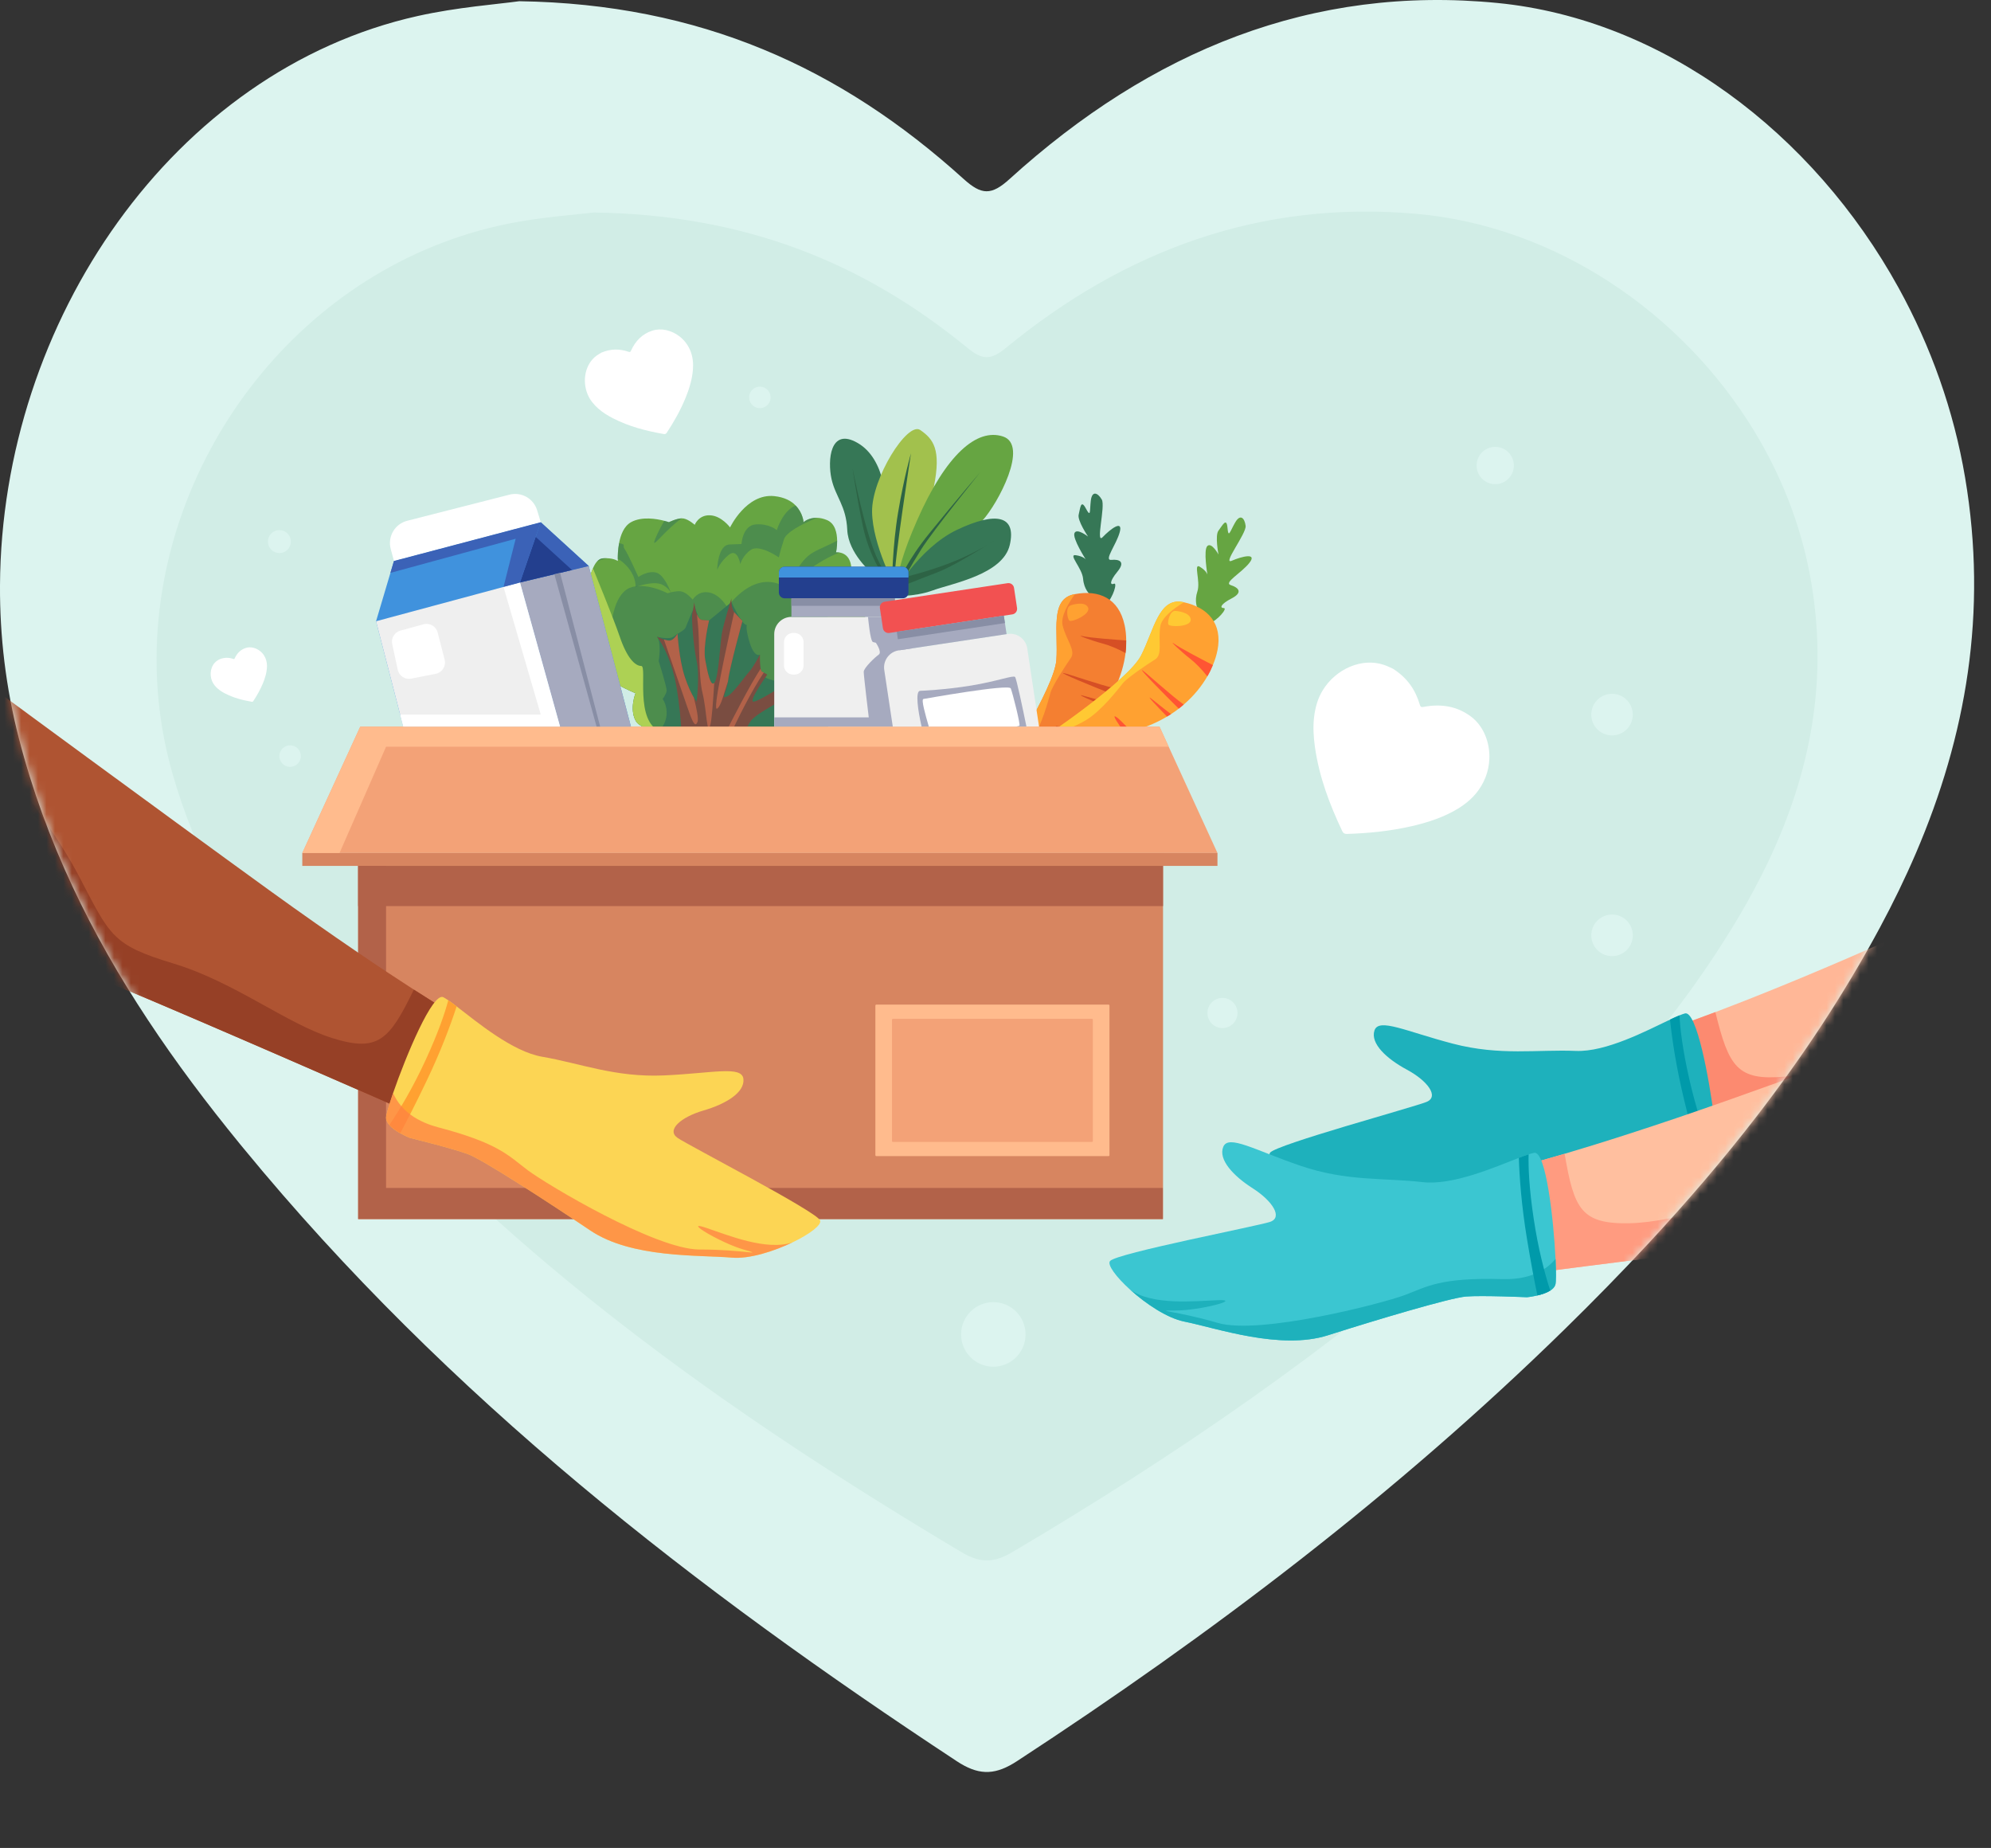 <svg width="236" height="219" viewBox="0 0 236 219" fill="none" xmlns="http://www.w3.org/2000/svg">
<rect x="0" y="0" width="236" height="219" fill="#333333" stroke="none"/>
<g clip-path="url(#clip0_61_435)">
<path d="M227.094 101.12C225.82 104.092 224.391 107.029 222.826 109.938C218.54 117.906 213.628 125.288 208.263 132.244C204.208 137.505 199.893 142.521 195.397 147.359C192.182 150.82 188.874 154.193 185.499 157.497C165.499 177.08 143.55 193.694 120.558 208.708C119.333 209.508 118.256 209.944 117.181 209.994C117.04 210 116.898 210 116.755 209.994C115.706 209.946 114.641 209.529 113.426 208.731C82.489 188.364 53.181 165.701 28.858 136.082C28.785 135.994 28.711 135.904 28.638 135.815C28.558 135.722 28.482 135.627 28.404 135.531C24.54 130.799 20.865 125.928 17.508 120.84C10.847 110.76 5.426 99.833 2.231 87.467C0.686 81.479 -0.032 75.399 5.51268e-05 69.379C0.163 38.036 20.606 8.35 49.499 1.9C54.198 0.849 59.029 0.498 61.545 0.144C82.968 0.472 99.602 7.986 114.213 21.203C116.353 23.137 117.511 23.173 119.672 21.213C136.455 5.982 155.579 -1.808 177.52 0.356C197.083 2.283 214.901 15.693 225.057 34.131C228.859 41.034 231.59 48.642 232.933 56.616C235.631 72.613 233.045 87.245 227.095 101.12H227.094Z" fill="#DCF4EF"/>
<path d="M209.63 102.047C208.558 104.309 207.356 106.545 206.038 108.759C202.432 114.825 198.3 120.444 193.787 125.739C190.375 129.743 186.744 133.562 182.961 137.245C180.256 139.88 177.474 142.447 174.633 144.962C157.806 159.869 139.34 172.516 119.994 183.944C118.963 184.554 118.057 184.885 117.153 184.923C117.034 184.928 116.916 184.928 116.795 184.923C115.912 184.887 115.015 184.569 113.995 183.962C87.966 168.458 63.307 151.207 42.843 128.66C42.781 128.593 42.719 128.525 42.658 128.457C42.592 128.386 42.526 128.312 42.461 128.24C39.209 124.638 36.118 120.93 33.292 117.057C27.687 109.384 23.127 101.065 20.439 91.653C19.138 87.095 18.534 82.467 18.561 77.885C18.698 54.026 35.897 31.427 60.207 26.519C64.16 25.718 68.225 25.452 70.343 25.182C88.367 25.431 102.363 31.151 114.655 41.212C116.456 42.685 117.43 42.712 119.248 41.22C133.37 29.627 149.46 23.696 167.919 25.344C184.378 26.812 199.369 37.019 207.915 51.054C211.115 56.309 213.411 62.1 214.541 68.17C216.812 80.347 214.635 91.485 209.629 102.047H209.63Z" fill="#D1EDE6"/>
<mask id="mask0_61_435" style="mask-type:luminance" maskUnits="userSpaceOnUse" x="-1" y="0" width="236" height="210">
<path d="M227.094 101.12C225.82 104.092 224.391 107.029 222.826 109.938C218.54 117.906 213.628 125.288 208.263 132.244C204.208 137.505 199.893 142.521 195.397 147.359C192.182 150.82 188.874 154.193 185.499 157.497C165.499 177.08 143.55 193.694 120.558 208.708C119.333 209.508 118.256 209.944 117.181 209.994C117.04 210 116.898 210 116.755 209.994C115.706 209.946 114.641 209.529 113.426 208.731C82.489 188.364 53.181 165.701 28.858 136.082C28.785 135.994 28.711 135.904 28.638 135.815C28.558 135.722 28.482 135.627 28.404 135.531C24.54 130.799 20.865 125.928 17.508 120.84C10.847 110.76 5.426 99.833 2.231 87.467C0.686 81.479 -0.032 75.399 5.51268e-05 69.379C0.163 38.036 20.606 8.35 49.499 1.9C54.198 0.849 59.029 0.498 61.545 0.144C82.968 0.472 99.602 7.986 114.213 21.203C116.353 23.137 117.511 23.173 119.672 21.213C136.455 5.982 155.579 -1.808 177.52 0.356C197.083 2.283 214.901 15.693 225.057 34.131C228.859 41.034 231.59 48.642 232.933 56.616C235.631 72.613 233.045 87.245 227.095 101.12H227.094Z" fill="white"/>
</mask>
<g mask="url(#mask0_61_435)">
<path d="M129.159 70.41C129.159 70.41 128.485 69.84 128.383 68.589C128.281 67.338 126.584 65.667 127.501 65.796C128.417 65.924 128.699 66.296 128.699 66.296C128.699 66.296 127.075 63.785 127.366 63.168C127.656 62.551 128.971 63.591 128.971 63.591C128.971 63.591 127.676 61.68 127.861 60.985C128.046 60.29 128.093 59.099 128.708 60.253C129.323 61.408 129.15 60.569 129.298 59.328C129.447 58.089 130.137 58.409 130.597 59.199C131.057 59.988 129.817 64.586 130.709 63.65C131.602 62.713 133.132 61.541 132.73 63.05C132.328 64.56 130.794 66.448 131.738 66.353C132.683 66.258 133.427 66.563 132.454 67.745C131.481 68.927 131.583 69.37 132.038 69.179C132.492 68.988 131.925 70.833 131.173 71.525C130.422 72.216 129.16 70.409 129.16 70.409L129.159 70.41Z" fill="#367756"/>
<path d="M133.304 74.076C133.423 74.632 133.493 75.245 133.493 75.904C133.504 76.38 133.479 76.879 133.412 77.396C133.25 78.715 132.851 80.151 132.147 81.568C132.039 81.799 131.919 82.021 131.793 82.244C131.619 82.562 131.423 82.883 131.209 83.196C131.105 83.352 130.998 83.501 130.886 83.653C130.176 84.637 129.301 85.581 128.243 86.461C128.052 86.618 127.86 86.773 127.665 86.923C127.457 87.093 127.244 87.251 127.037 87.406C123.494 90.008 119.998 91.229 118.814 91.588C118.542 91.675 118.395 91.715 118.395 91.715C118.395 91.715 124.99 81.566 125.217 78.2C125.446 74.84 124.427 71.009 127.318 70.43C127.352 70.424 127.38 70.419 127.413 70.412C130.26 69.868 132.619 70.9 133.302 74.077L133.304 74.076Z" fill="#F47F31"/>
<path d="M127.666 86.922C127.458 87.092 127.245 87.25 127.038 87.405C126.027 86.801 124.719 85.985 125.302 86.054C125.807 86.111 126.769 86.588 127.666 86.922Z" fill="#D64F25"/>
<path d="M128.311 82.422C129.044 82.619 130.282 82.978 131.21 83.195C131.106 83.351 130.999 83.499 130.887 83.651C129.293 82.994 127.482 82.208 128.311 82.422Z" fill="#D64F25"/>
<path d="M126.07 79.764C126.658 79.861 130.18 81.127 132.146 81.567C132.038 81.798 131.918 82.02 131.792 82.243C129.693 81.425 125.35 79.635 126.069 79.764H126.07Z" fill="#D64F25"/>
<path d="M133.493 75.903C133.504 76.379 133.479 76.878 133.412 77.395C132.5 76.883 131.415 76.451 130.734 76.276C129.558 75.973 127.304 75.155 128.326 75.39C129.124 75.581 132.174 75.809 133.491 75.903H133.493Z" fill="#D64F25"/>
<path d="M126.951 71.728C126.951 71.728 128.557 71.165 128.965 71.977C129.372 72.788 126.978 73.813 126.741 73.544C126.503 73.275 126.26 71.89 126.951 71.728Z" fill="#FFA131"/>
<path d="M127.416 70.41C126.629 71.508 125.707 73.071 125.955 74.105C126.369 75.858 127.573 77.089 126.916 78.006C126.268 78.927 124.739 81.302 124.523 82.076C124.304 82.843 123.504 86.025 122.228 87.799C121.603 88.688 120.134 90.248 118.815 91.589C118.543 91.676 118.396 91.716 118.396 91.716C118.396 91.716 124.991 81.567 125.218 78.201C125.447 74.841 124.428 71.01 127.319 70.431C127.353 70.425 127.381 70.42 127.414 70.413L127.416 70.41Z" fill="#FFA131"/>
<path d="M137.859 101.089H42.453V144.475H137.859V101.089Z" fill="#D78560"/>
<path d="M131.399 119.057H103.874C103.813 119.057 103.763 119.107 103.763 119.169V136.903C103.763 136.965 103.813 137.014 103.874 137.014H131.399C131.46 137.014 131.51 136.965 131.51 136.903V119.169C131.51 119.107 131.46 119.057 131.399 119.057Z" fill="#FFBB8D"/>
<path d="M103.37 67.927C103.37 67.927 100.554 65.626 100.427 62.78C100.299 59.934 99.026 58.871 98.559 56.745C98.093 54.62 98.348 50.581 101.658 52.494C104.968 54.406 105.181 59.58 105.011 61.671C104.842 63.76 105.677 68.606 105.677 68.606C105.677 68.606 104.834 69.485 103.371 67.926L103.37 67.927Z" fill="#367756"/>
<path d="M106.139 69.615C106.139 69.615 103.428 64.611 103.37 60.657C103.312 56.703 107.557 49.901 109.085 50.964C110.613 52.026 111.589 53.217 110.697 57.681C109.806 62.145 106.138 69.614 106.138 69.614L106.139 69.615Z" fill="#A2C14D"/>
<path d="M106.623 70.393C106.623 70.393 105.265 69.487 108.703 61.671C112.141 53.855 115.791 50.709 118.89 51.729C121.988 52.749 118.296 59.666 116.47 61.671C114.645 63.675 111.649 64.672 110.02 65.546C108.391 66.42 106.625 70.393 106.625 70.393H106.623Z" fill="#66A542"/>
<path d="M105.676 70.648C105.676 70.648 108.872 64.945 113.455 62.78C118.038 60.614 120.501 61.056 119.694 64.576C118.887 68.097 112.798 69.148 110.57 69.968C108.341 70.787 105.676 70.648 105.676 70.648Z" fill="#367756"/>
<path d="M101.063 55.513C101.063 55.513 101.445 58.361 102.251 62.23C103.057 66.099 104.793 68.323 104.793 68.323C105.027 68.977 105.355 69.312 105.676 69.478C105.563 69.26 105.219 68.598 104.161 66.556C102.591 63.528 101.063 55.513 101.063 55.513Z" fill="#2D6345"/>
<path d="M105.731 69.586C105.731 69.586 105.731 69.552 105.731 69.504C105.712 69.496 105.694 69.488 105.675 69.479C105.729 69.585 105.73 69.587 105.73 69.587L105.731 69.586Z" fill="#2D6345"/>
<path d="M106.156 69.967C106.156 69.967 106.188 69.844 106.266 69.621C106.224 69.621 106.182 69.619 106.138 69.614C106.155 69.964 106.156 69.967 106.156 69.967Z" fill="#2D6345"/>
<path d="M107.981 53.727C107.981 53.727 107.174 56.448 106.453 60.742C105.785 64.716 105.736 68.901 105.731 69.503C105.872 69.568 106.011 69.601 106.138 69.614C106.126 69.371 106.106 68.963 106.073 68.267C105.99 66.566 107.981 53.727 107.981 53.727Z" fill="#2D6345"/>
<path d="M113.498 66.361C110.697 67.558 107.259 68.394 107.259 68.394C107.259 68.394 107.853 67.247 109.212 65.079C110.571 62.911 116.214 55.938 116.214 55.938C116.214 55.938 113.54 59.042 110.188 63.166C107.537 66.428 106.56 68.78 106.267 69.622C106.549 69.624 106.751 69.543 106.751 69.543C106.751 69.543 108.831 68.693 111.079 67.843C112.748 67.212 115.65 65.447 117.04 64.577C116.324 65.007 115.136 65.661 113.498 66.361Z" fill="#2D6345"/>
<path d="M117.04 64.577C117.549 64.272 117.828 64.077 117.828 64.077C117.828 64.077 117.524 64.274 117.04 64.577Z" fill="#2D6345"/>
<path d="M141.933 72.062C141.933 72.062 141.538 71.272 141.933 70.082C142.329 68.892 141.424 66.687 142.216 67.165C143.008 67.644 143.121 68.098 143.121 68.098C143.121 68.098 142.611 65.151 143.121 64.697C143.631 64.243 144.433 65.717 144.433 65.717C144.433 65.717 143.991 63.449 144.433 62.883C144.875 62.316 145.385 61.239 145.498 62.543C145.611 63.846 145.781 63.007 146.404 61.925C147.026 60.843 147.535 61.409 147.648 62.316C147.761 63.222 144.819 66.963 146.007 66.454C147.195 65.943 149.062 65.468 148.1 66.698C147.138 67.928 144.987 69.062 145.893 69.346C146.798 69.629 147.364 70.203 146.006 70.908C144.647 71.612 144.567 72.06 145.06 72.063C145.554 72.067 144.308 73.541 143.346 73.88C142.384 74.22 141.931 72.063 141.931 72.063L141.933 72.062Z" fill="#66A542"/>
<path d="M144.31 77.063C144.202 77.62 144.025 78.213 143.767 78.818C143.591 79.26 143.374 79.71 143.109 80.158C142.443 81.308 141.513 82.47 140.311 83.498C140.12 83.668 139.924 83.825 139.72 83.981C139.436 84.205 139.13 84.423 138.811 84.627C138.654 84.729 138.498 84.825 138.335 84.919C137.296 85.545 136.121 86.069 134.805 86.463C134.567 86.531 134.329 86.6 134.092 86.661C133.834 86.735 133.576 86.797 133.325 86.859C129.048 87.859 125.353 87.607 124.124 87.471C123.84 87.445 123.69 87.424 123.69 87.424C123.69 87.424 133.733 80.682 135.261 77.676C136.789 74.676 137.352 70.751 140.239 71.356C140.273 71.363 140.3 71.37 140.334 71.376C143.166 71.996 144.931 73.873 144.314 77.063H144.31Z" fill="#FFA131"/>
<path d="M134.09 86.661C133.832 86.735 133.573 86.797 133.323 86.858C132.63 85.906 131.747 84.641 132.257 84.933C132.698 85.186 133.397 86.001 134.091 86.661H134.09Z" fill="#FF5533"/>
<path d="M136.447 82.777C137.044 83.246 138.043 84.062 138.81 84.627C138.653 84.729 138.497 84.825 138.334 84.919C137.125 83.688 135.768 82.253 136.446 82.777H136.447Z" fill="#FF5533"/>
<path d="M135.429 79.45C135.931 79.769 138.674 82.32 140.311 83.497C140.12 83.667 139.924 83.823 139.72 83.98C138.111 82.401 134.818 79.048 135.429 79.45Z" fill="#FF5533"/>
<path d="M143.766 78.818C143.59 79.26 143.373 79.71 143.108 80.158C142.47 79.328 141.641 78.505 141.084 78.076C140.12 77.335 138.368 75.695 139.217 76.315C139.875 76.804 142.592 78.213 143.767 78.818H143.766Z" fill="#FF5533"/>
<path d="M139.387 72.405C139.387 72.405 141.084 72.518 141.141 73.425C141.197 74.332 138.594 74.332 138.481 73.993C138.368 73.653 138.688 72.282 139.387 72.405Z" fill="#FFC933"/>
<path d="M140.331 71.376C139.176 72.077 137.717 73.151 137.541 74.199C137.235 75.974 137.86 77.58 136.896 78.164C135.938 78.756 133.602 80.341 133.1 80.967C132.598 81.587 130.615 84.199 128.748 85.328C127.824 85.899 125.862 86.756 124.123 87.47C123.838 87.444 123.689 87.422 123.689 87.422C123.689 87.422 133.732 80.681 135.26 77.675C136.788 74.675 137.351 70.75 140.238 71.355C140.272 71.362 140.299 71.368 140.333 71.375L140.331 71.376Z" fill="#FFC933"/>
<path d="M101.415 82.157C101.415 82.157 102.664 83.742 101.585 84.593C101.252 84.851 100.851 84.995 100.437 85.062C99.514 85.219 98.589 85.015 98.589 85.015C98.589 85.015 98.481 85.933 97.632 86.742C97.415 86.946 97.157 87.144 96.831 87.314C96.064 87.729 92.057 87.633 88.146 87.422C85.111 87.259 82.13 87.028 80.778 86.919C80.296 86.878 80.025 86.858 80.025 86.858C80.025 86.858 79.243 86.845 78.314 86.709C78.24 86.702 78.157 86.689 78.077 86.674C76.963 86.491 75.714 86.124 75.333 85.389C74.593 83.967 75.333 82.157 75.333 82.157C75.333 82.157 71.143 80.457 70.409 78.756C69.669 77.055 69.784 75.579 69.784 75.579C69.784 75.579 69.493 75.314 69.166 74.857C68.704 74.225 68.154 73.218 68.215 72.061C68.311 70.082 69.784 69.034 69.784 69.034C69.784 69.034 69.934 68.142 70.28 67.353C70.408 67.061 70.564 66.775 70.748 66.564L70.755 66.557C70.946 66.34 71.169 66.19 71.428 66.17C71.611 66.15 71.788 66.15 71.944 66.156C72.793 66.177 73.234 66.483 73.234 66.483C73.234 66.483 73.227 66.401 73.227 66.252C73.221 65.891 73.234 65.15 73.384 64.368C73.56 63.396 73.961 62.354 74.796 61.885C76.08 61.171 77.859 61.491 78.742 61.722C79.081 61.81 79.291 61.885 79.291 61.885C79.291 61.885 80.16 61.45 80.791 61.429C80.88 61.429 80.968 61.435 81.043 61.449C81.668 61.577 82.347 62.197 82.347 62.197C82.347 62.197 82.803 61.007 84.16 61.068C85.519 61.122 86.537 62.503 86.537 62.503C86.537 62.503 88.465 58.456 91.773 58.795C93.002 58.924 93.797 59.374 94.306 59.904C95.182 60.796 95.251 61.884 95.251 61.884C95.251 61.884 95.821 61.333 96.84 61.367C97.179 61.373 97.58 61.449 98.021 61.632C98.985 62.034 99.216 63.148 99.23 64.074C99.237 64.835 99.101 65.462 99.101 65.462C99.101 65.462 99.278 65.442 99.516 65.475C99.903 65.543 100.46 65.767 100.738 66.482C101.194 67.638 100.738 69.557 100.738 69.557C100.738 69.557 102.069 70.155 102.497 71.795C102.924 73.434 101.702 75.971 101.702 75.971C101.702 75.971 103.162 76.066 102.87 78.8C102.571 81.541 101.417 82.154 101.417 82.154L101.415 82.157Z" fill="#66A542"/>
<g opacity="0.52">
<path d="M100.437 85.062C99.514 85.219 98.589 85.015 98.589 85.015C98.589 85.015 98.481 85.933 97.632 86.742C97.415 86.946 97.157 87.144 96.831 87.314C96.064 87.729 92.057 87.633 88.146 87.422C85.111 87.259 82.13 87.028 80.778 86.919C80.296 86.878 80.025 86.858 80.025 86.858C80.025 86.858 79.243 86.845 78.314 86.709C78.24 86.702 78.157 86.689 78.077 86.674C76.963 86.491 75.714 86.124 75.333 85.389C74.593 83.967 75.333 82.157 75.333 82.157C75.333 82.157 71.143 80.457 70.409 78.756C69.669 77.055 69.784 75.579 69.784 75.579C69.784 75.579 69.493 75.314 69.166 74.857C69.24 74.707 69.322 74.551 69.418 74.401C69.587 74.129 69.784 73.87 69.995 73.687L70.002 73.681C70.225 73.498 70.47 73.381 70.728 73.402C70.911 73.402 71.082 73.43 71.238 73.463C72.074 73.606 72.467 73.974 72.467 73.974C72.467 73.974 72.474 73.891 72.494 73.743C72.541 73.389 72.663 72.655 72.921 71.899C73.241 70.968 73.79 69.994 74.68 69.654C76.059 69.137 77.77 69.709 78.612 70.07C78.931 70.206 79.128 70.307 79.128 70.307C79.128 70.307 80.051 70.007 80.683 70.076C80.765 70.09 80.853 70.111 80.928 70.137C81.525 70.355 82.109 71.069 82.109 71.069C82.109 71.069 82.728 69.953 84.065 70.218C85.403 70.47 86.204 71.98 86.204 71.98C86.204 71.98 88.703 68.259 91.928 69.083C93.123 69.389 93.843 69.953 94.271 70.552C95.005 71.559 94.916 72.647 94.916 72.647C94.916 72.647 95.561 72.184 96.566 72.368C96.898 72.423 97.286 72.559 97.693 72.804C98.589 73.341 98.657 74.477 98.535 75.396C98.427 76.151 98.203 76.749 98.203 76.749C98.203 76.749 98.379 76.755 98.611 76.823C98.984 76.945 99.5 77.252 99.677 78C99.955 79.211 99.221 81.04 99.221 81.04C99.221 81.04 100.457 81.83 100.641 83.509C100.695 83.999 100.6 84.536 100.437 85.06V85.062Z" fill="#367756"/>
</g>
<path d="M88.554 74.091C88.564 74.086 88.566 74.09 88.554 74.091V74.091Z" fill="white"/>
<path d="M97.632 86.742C97.415 86.946 97.157 87.144 96.831 87.314C96.064 87.729 92.057 87.633 88.146 87.422C85.111 87.259 82.13 87.028 80.778 86.919C80.296 86.878 80.025 86.858 80.025 86.858C80.025 86.858 79.108 86.845 78.076 86.675C78.076 86.675 78.897 85.954 79.006 84.764C79.122 83.574 78.544 82.839 78.544 82.839C78.544 82.839 78.979 82.267 79.02 81.873C79.067 81.479 78.076 78.356 78.076 78.356C78.076 78.356 78.449 76.145 77.878 75.466C77.878 75.466 79.291 75.82 79.8 75.466L80.31 75.112C80.31 75.112 81.158 74.676 81.274 74.363C81.382 74.05 82.346 71.799 82.346 71.799C82.346 71.799 83.026 74.337 83.534 73.942C84.044 73.54 86.699 71.356 86.699 71.356C86.699 71.356 87.778 73.683 88.343 74.009C88.477 74.086 88.534 74.094 88.553 74.091C88.512 74.114 88.358 74.317 88.743 75.75C89.361 78.076 90.073 77.579 90.073 77.579C90.073 77.579 89.761 80.048 91.058 80.45L92.363 80.852L93.809 81.926C93.809 81.926 93.327 85.103 94.909 85.613C95.928 85.939 97.341 86.15 97.632 86.742Z" fill="#367756"/>
<path d="M94.455 82.096C94.455 82.096 90.102 84.198 89.084 85.328C88.69 85.769 88.385 86.586 88.146 87.422C87.569 87.388 86.998 87.361 86.442 87.327C86.218 87.314 86.001 87.3 85.784 87.286C83.652 87.143 81.771 87.001 80.779 86.918C80.719 85.62 80.569 83.687 80.195 81.477C79.516 77.449 77.879 75.463 77.879 75.463C77.879 75.463 78.281 75.654 78.694 75.783C78.924 75.858 79.169 75.92 79.346 75.92C79.855 75.92 80.31 75.11 80.31 75.11C80.31 75.11 80.479 78.097 81.158 80.185C81.559 81.409 81.98 82.225 82.244 82.681C82.448 83.001 82.57 83.151 82.57 83.151C82.57 83.151 82.971 80.056 82.57 78.301C82.177 76.546 81.952 73.083 82.06 72.689C82.176 72.295 82.291 71.356 82.291 71.356C82.291 71.356 82.359 72.179 82.61 72.798C82.753 73.165 82.957 73.457 83.248 73.485L84.043 73.54C84.043 73.54 83.309 76.6 83.587 78.185C83.859 79.71 84.232 81.423 84.66 80.934C84.68 80.914 84.701 80.886 84.721 80.852C85.177 80.117 85.373 76.219 85.557 75.11C85.74 73.995 86.705 70.906 86.705 70.906C86.705 70.906 86.603 71.933 87.024 72.533C87.044 72.567 87.071 72.6 87.098 72.635C87.608 73.2 88.001 73.594 88.001 73.594C88.001 73.594 86.473 79.131 86.303 80.614L86.284 80.757C86.086 82.145 85.428 82.832 86.134 82.553C86.874 82.268 88.341 80.085 88.796 79.615C89.251 79.152 90.072 77.581 90.072 77.581C90.072 77.581 90.052 78.656 90.161 79.248C90.202 79.445 90.25 79.594 90.324 79.615C90.391 79.642 90.467 79.669 90.534 79.704C90.752 79.813 90.949 79.949 90.949 79.949C90.949 79.949 88.68 83.133 89.305 83.153C89.93 83.18 93.808 80.615 93.808 80.615V81.479L94.453 82.098L94.455 82.096Z" fill="#7A4D41"/>
<g opacity="0.52">
<path d="M71.428 66.172C71.611 66.152 71.788 66.152 71.944 66.159C71.551 66.227 71.143 66.37 70.756 66.561C70.947 66.343 71.171 66.193 71.429 66.173L71.428 66.172Z" fill="#367756"/>
<path d="M79.291 61.887C79.291 61.887 80.16 61.452 80.792 61.431C79.074 62.649 77.539 64.662 77.539 64.302C77.539 64.023 78.151 62.703 78.742 61.724C79.081 61.813 79.291 61.887 79.291 61.887Z" fill="#367756"/>
<path d="M79.577 70.349C79.434 70.049 79.129 69.608 78.498 69.288C77.479 68.777 75.333 69.56 75.333 69.56C75.333 69.56 75.502 67.927 73.635 66.485C73.507 66.383 73.37 66.309 73.227 66.254C73.221 65.893 73.234 65.152 73.384 64.37C74.313 64.561 73.689 64.581 74.056 65.092C74.423 65.603 75.672 68.378 75.672 68.378C75.672 68.378 76.86 67.534 77.879 67.895C78.674 68.174 79.332 69.698 79.577 70.35V70.349Z" fill="#367756"/>
<path d="M79.584 70.376C79.638 70.485 79.666 70.567 79.679 70.614C79.659 70.573 79.631 70.491 79.584 70.376Z" fill="#367756"/>
<path d="M96.838 61.37C94.916 62.152 93.184 63.111 92.926 63.921C92.362 65.717 92.322 66.057 92.322 66.057C92.322 66.057 90.04 64.471 89.022 65.152C88.003 65.832 87.752 66.853 87.752 66.853C87.752 66.853 87.439 64.941 86.421 65.724C85.403 66.513 85.008 67.533 85.008 67.533C85.008 67.533 85.062 64.581 86.475 64.527L87.895 64.472C87.895 64.472 88.003 62.261 89.592 62.146C91.175 62.03 92.078 62.826 92.078 62.826C92.078 62.826 92.764 60.534 94.305 59.908C95.181 60.799 95.249 61.887 95.249 61.887C95.249 61.887 95.82 61.337 96.839 61.37H96.838Z" fill="#367756"/>
<path d="M99.514 65.478C96.987 66.403 93.81 69.036 93.81 69.036C93.81 69.036 94.57 66.513 96.383 65.465C97.15 65.016 98.278 64.595 99.229 64.077C99.236 64.839 99.1 65.465 99.1 65.465C99.1 65.465 99.276 65.445 99.515 65.478H99.514Z" fill="#367756"/>
</g>
<path d="M78.314 86.709C78.24 86.702 78.157 86.689 78.077 86.674C76.963 86.491 75.714 86.124 75.333 85.389C74.593 83.967 75.333 82.157 75.333 82.157C75.333 82.157 71.143 80.457 70.409 78.756C69.669 77.055 69.784 75.579 69.784 75.579C69.784 75.579 68.114 74.041 68.215 72.062C68.311 70.083 69.784 69.035 69.784 69.035C69.784 69.035 69.934 68.144 70.28 67.354C70.28 67.354 72.616 72.974 73.465 75.462C74.313 77.959 75.271 78.925 76.011 78.925C76.751 78.925 75.162 85.523 78.313 86.706L78.314 86.709Z" fill="#ADD154"/>
<path d="M82.245 82.681C82.585 84.014 82.809 85.184 82.686 85.532C82.347 86.464 81.926 85.103 81.247 83.151C80.745 81.702 79.367 77.722 78.694 75.784C78.924 75.859 79.169 75.921 79.345 75.921C79.855 75.921 80.309 75.112 80.309 75.112C80.309 75.112 80.479 78.098 81.158 80.186C81.559 81.41 81.98 82.226 82.244 82.682L82.245 82.681Z" fill="#B26249"/>
<path d="M84.662 80.933C84.513 83.26 84.371 85.211 84.215 85.831C83.787 87.49 83.787 84.252 83.284 82.184C82.767 80.116 82.945 75.831 82.72 73.939C82.672 73.552 82.645 73.163 82.611 72.797C82.754 73.164 82.958 73.456 83.249 73.484L84.044 73.538C84.044 73.538 83.31 76.599 83.588 78.184C83.86 79.708 84.233 81.422 84.661 80.933H84.662Z" fill="#B26249"/>
<path d="M85.009 83.981C84.405 84.41 86.014 77.165 87.026 72.533C87.046 72.567 87.074 72.601 87.1 72.635C87.61 73.2 88.003 73.594 88.003 73.594C88.003 73.594 86.475 79.131 86.306 80.614L86.286 80.757C85.776 82.267 85.485 83.641 85.009 83.982V83.981Z" fill="#B26249"/>
<path d="M90.537 79.702C89.063 81.899 87.426 85.225 86.442 87.327C86.218 87.314 86.001 87.3 85.784 87.286C86.863 85.122 88.853 81.252 90.163 79.246C90.204 79.443 90.252 79.592 90.326 79.613C90.394 79.64 90.469 79.667 90.537 79.702Z" fill="#B26249"/>
<path d="M144.31 101.089H35.833L42.698 86.124H137.445L138.531 88.497L144.31 101.089Z" fill="#F3A277"/>
<path d="M144.31 101.089H35.833V102.619H144.31V101.089Z" fill="#D78560"/>
<path d="M137.859 102.619H42.453V107.381H137.859V102.619Z" fill="#B26249"/>
<path d="M129.43 120.742H105.843C105.782 120.742 105.732 120.791 105.732 120.853V135.221C105.732 135.283 105.782 135.333 105.843 135.333H129.43C129.491 135.333 129.541 135.283 129.541 135.221V120.853C129.541 120.791 129.491 120.742 129.43 120.742Z" fill="#F3A277"/>
<path d="M47.801 86.124L44.575 73.624L46.697 66.482L64.097 61.891L69.784 67.077L74.793 86.124H47.801Z" fill="#4092DD"/>
<path d="M61.636 69.033L66.39 86.124H74.793L69.784 67.077L61.636 69.033Z" fill="#A6AABF"/>
<path d="M69.784 67.077L67.802 67.553L61.636 69.029L63.497 63.628L64.094 61.887L69.784 67.077Z" fill="#3B62B7"/>
<path d="M67.802 67.553L61.636 69.029L63.497 63.628L67.802 67.553Z" fill="#233F8E"/>
<path d="M44.575 73.624L61.636 69.033L66.39 86.124H47.801L44.575 73.624Z" fill="#EFEFEF"/>
<path d="M63.665 60.465C63.243 59.074 61.802 58.262 60.396 58.621L48.266 61.718C46.797 62.094 45.919 63.6 46.316 65.066L46.698 66.482L64.099 61.891L63.665 60.465Z" fill="white"/>
<path d="M47.43 84.686H64.097L59.684 69.558L61.636 69.033L66.39 86.124H47.801L47.43 84.686Z" fill="white"/>
<path d="M65.711 68.055L70.719 86.124H71.143L66.39 67.892L65.711 68.055Z" fill="#888EA5"/>
<path d="M46.278 67.892L61.126 63.845L59.684 69.558L61.636 69.033L64.097 61.891L46.697 66.482L46.278 67.892Z" fill="#3B62B7"/>
<path d="M52.705 78.18L51.878 74.96C51.69 74.225 50.937 73.786 50.207 73.985L47.463 74.731C46.766 74.921 46.338 75.623 46.491 76.332L47.148 79.378C47.304 80.103 48.01 80.568 48.736 80.426L51.65 79.854C52.416 79.704 52.898 78.938 52.703 78.18H52.705Z" fill="white"/>
<path d="M106.114 73.11H93.809C92.682 73.11 91.772 74.028 91.772 75.15V86.122H108.15V75.15C108.15 74.028 107.241 73.11 106.114 73.11Z" fill="#EFEFEF"/>
<path d="M106.073 70.906H93.809V73.11H106.073V70.906Z" fill="#A6AABF"/>
<path d="M107.004 67.165H93.002C92.629 67.165 92.323 67.465 92.323 67.846V70.227C92.323 70.601 92.629 70.908 93.002 70.908H107.004C107.377 70.908 107.683 70.601 107.683 70.227V67.846C107.683 67.465 107.377 67.165 107.004 67.165Z" fill="#233F8E"/>
<path d="M106.073 70.906H93.809V71.798H106.073V70.906Z" fill="#888EA5"/>
<path d="M108.15 75.151V86.124H91.772V85.014H102.977C102.977 85.014 102.379 80.089 102.379 79.621C102.379 79.152 103.738 77.872 104.158 77.58C104.586 77.281 103.819 76.173 103.819 76.173L103.48 76.091C103.141 76.008 102.889 73.111 102.889 73.111H106.115C107.242 73.111 108.152 74.029 108.152 75.151H108.15Z" fill="#A6AABF"/>
<path d="M94.168 75.012H94.01C93.413 75.012 92.929 75.497 92.929 76.095V78.861C92.929 79.46 93.413 79.945 94.01 79.945H94.168C94.765 79.945 95.249 79.46 95.249 78.861V76.095C95.249 75.497 94.765 75.012 94.168 75.012Z" fill="white"/>
<path d="M107.682 67.845V68.437H92.322V67.845C92.322 67.464 92.628 67.164 93.001 67.164H107.002C107.376 67.164 107.682 67.464 107.682 67.845Z" fill="#4092DD"/>
<path d="M121.765 76.846C121.602 75.73 120.563 74.962 119.449 75.132L119.313 75.151L106.621 77.063L106.526 77.076C105.412 77.246 104.645 78.287 104.815 79.403L105.827 86.124H123.163L121.764 76.846H121.765Z" fill="#EFEFEF"/>
<path d="M119.314 75.151L106.623 77.063L106.426 75.763L106.29 74.879L118.981 72.961L119.118 73.845L119.314 75.151Z" fill="#A6AABF"/>
<path d="M120.196 69.671C120.142 69.307 119.803 69.057 119.439 69.112L104.857 71.312C104.494 71.366 104.244 71.706 104.299 72.07L104.656 74.452C104.711 74.816 105.05 75.066 105.413 75.012L119.995 72.811C120.359 72.757 120.608 72.417 120.554 72.053L120.196 69.671Z" fill="#F25151"/>
<path d="M118.987 72.956L106.296 74.872L106.429 75.755L119.12 73.839L118.987 72.956Z" fill="#888EA5"/>
<path d="M121.671 86.124H109.244C108.797 84.199 108.477 81.906 109.054 81.872C109.054 81.872 112 81.757 115.111 81.246C118.221 80.735 120.088 80.001 120.319 80.226C120.482 80.395 121.276 84.178 121.67 86.124H121.671Z" fill="#A6AABF"/>
<path d="M120.829 86.008C120.809 86.015 120.659 86.056 120.408 86.124H110.1C109.679 84.668 109.169 82.885 109.455 82.838C109.455 82.838 119.58 81.022 119.81 81.585C120.034 82.157 120.998 85.953 120.829 86.007V86.008Z" fill="white"/>
<path d="M138.531 88.497H45.76L40.247 101.089H35.833L42.698 86.124H137.445L138.531 88.497Z" fill="#FFBB8D"/>
<path d="M45.76 102.619V140.783H137.832V144.475H42.453V102.619H45.76Z" fill="#B26249"/>
<path d="M200.103 121.132L202.766 133.875C202.766 133.875 226.369 129.015 238.118 126.835C245.76 125.417 253.104 112.305 257.299 103.319C259.558 98.488 260.911 94.848 260.911 94.848C260.911 94.848 236.327 105.932 222.53 112.022C213.723 115.904 207.028 118.547 203.328 119.946C201.229 120.735 200.102 121.133 200.102 121.133L200.103 121.132Z" fill="#FFB797"/>
<path d="M200.103 121.132L202.766 133.875C202.766 133.875 226.369 129.015 238.118 126.835C245.76 125.417 253.104 112.305 257.299 103.319C253.807 106.244 248.283 111.078 244.964 115.085C239.822 121.288 239.443 122.25 231.844 122.884C224.244 123.518 217.238 127.061 211.571 127.587C205.904 128.114 204.922 126.401 203.328 119.946C201.229 120.735 200.102 121.133 200.102 121.133L200.103 121.132Z" fill="#FC8A70"/>
<path d="M153.162 139.827C153.167 139.828 153.171 139.831 153.174 139.837C155.135 141.356 157.785 142.862 159.828 143.119C163.717 143.604 171.43 145.693 176.937 143.477C182.444 141.261 191.047 137.977 192.929 137.684C194.811 137.391 200.143 137.232 200.143 137.232C200.143 137.232 200.698 137.135 201.353 136.928C201.858 136.771 202.421 136.544 202.826 136.242C203.114 136.032 203.319 135.784 203.382 135.491C203.449 135.178 203.364 134.013 203.177 132.45C202.607 127.827 201.097 119.741 199.722 120.101C199.546 120.147 199.334 120.227 199.076 120.331C198.757 120.457 198.379 120.634 197.954 120.835C195.165 122.158 190.368 124.692 186.789 124.545C182.232 124.356 177.814 125.149 172.223 123.688C166.633 122.227 163.42 120.586 162.918 122.127C162.414 123.674 164.369 125.484 166.787 126.78C169.202 128.084 170.623 129.953 169.099 130.587C167.577 131.214 151.275 135.633 150.539 136.61C150.198 137.073 151.396 138.456 153.164 139.829L153.162 139.827Z" fill="#1EB1BC"/>
<path d="M197.952 120.833C198.188 123.082 198.668 126.397 199.621 130.329C200.33 133.257 200.906 135.404 201.353 136.925C201.858 136.769 202.421 136.541 202.826 136.239C202.015 134.25 201.033 131.397 200.232 127.858C199.43 124.32 199.151 121.888 199.075 120.328C198.756 120.454 198.378 120.631 197.953 120.831L197.952 120.833Z" fill="#009AAA"/>
<path d="M153.173 139.836C155.134 141.355 157.784 142.861 159.827 143.117C163.716 143.603 171.429 145.692 176.936 143.476C182.443 141.26 191.046 137.976 192.928 137.683C194.809 137.389 200.142 137.231 200.142 137.231C200.142 137.231 200.697 137.134 201.352 136.927C201.857 136.77 202.42 136.542 202.825 136.241C203.113 136.031 203.318 135.783 203.381 135.49C203.447 135.177 203.363 134.011 203.176 132.448C202.168 133.854 200.357 135.149 197.081 135.304C189.661 135.649 188.244 136.856 185.678 138.046C183.105 139.233 168.881 144.07 163.795 142.981C158.702 141.891 155.879 142.101 158.702 141.891C161.523 141.688 166.52 139.975 163.674 140.291C160.836 140.609 155.982 141.518 153.174 139.838L153.173 139.836Z" fill="#F47F31"/>
<path d="M51.96 119.115L46.697 131.02C46.697 131.02 24.628 121.327 13.594 116.735C6.416 113.749 1.968 99.389 -0.259 89.724C-1.462 84.526 -2.025 80.683 -2.025 80.683C-2.025 80.683 19.705 96.668 31.928 105.511C39.73 111.15 45.727 115.137 49.053 117.279C50.941 118.49 51.96 119.116 51.96 119.116V119.115Z" fill="#AF5432"/>
<path d="M51.96 119.115L46.697 131.02C46.697 131.02 24.628 121.327 13.594 116.735C6.416 113.749 1.968 99.389 -0.259 89.724C2.545 93.315 6.938 99.199 9.349 103.812C13.084 110.954 13.253 111.974 20.554 114.185C27.853 116.397 33.965 121.328 39.398 123.028C44.83 124.729 46.148 123.259 49.054 117.28C50.943 118.491 51.961 119.118 51.961 119.118L51.96 119.115Z" fill="#964026"/>
<path d="M93.965 147.222C93.961 147.222 93.956 147.224 93.952 147.228C91.718 148.303 88.811 149.221 86.761 149.044C82.857 148.705 74.877 149.133 69.955 145.813C65.031 142.494 57.304 137.479 55.525 136.8C53.746 136.12 48.565 134.847 48.565 134.847C48.565 134.847 48.041 134.637 47.444 134.297C46.982 134.038 46.48 133.698 46.148 133.318C45.91 133.052 45.761 132.767 45.761 132.467C45.761 132.148 46.087 131.025 46.596 129.536C48.118 125.134 51.282 117.543 52.552 118.183C52.715 118.265 52.905 118.387 53.136 118.544C53.42 118.735 53.754 118.985 54.127 119.272C56.579 121.149 60.741 124.632 64.272 125.237C68.768 126.006 72.924 127.706 78.695 127.449C84.467 127.19 87.95 126.259 88.12 127.871C88.289 129.489 86.001 130.85 83.367 131.612C80.732 132.38 78.953 133.911 80.312 134.85C81.67 135.782 96.69 143.516 97.206 144.625C97.444 145.149 95.984 146.251 93.967 147.224L93.965 147.222Z" fill="#FCD554"/>
<path d="M54.126 119.271C53.427 121.42 52.266 124.562 50.514 128.209C49.209 130.923 48.198 132.903 47.444 134.297C46.982 134.038 46.48 133.698 46.148 133.318C47.357 131.543 48.911 128.957 50.433 125.665C51.954 122.372 52.734 120.053 53.136 118.542C53.42 118.733 53.754 118.984 54.127 119.271H54.126Z" fill="#FFA131"/>
<g opacity="0.75">
<path d="M93.952 147.229C91.718 148.304 88.811 149.222 86.761 149.045C82.857 148.706 74.877 149.134 69.955 145.814C65.031 142.495 57.304 137.48 55.525 136.801C53.746 136.121 48.565 134.848 48.565 134.848C48.565 134.848 48.041 134.638 47.444 134.298C46.982 134.039 46.48 133.7 46.148 133.319C45.91 133.053 45.761 132.768 45.761 132.468C45.761 132.149 46.087 131.026 46.596 129.537C47.289 131.122 48.789 132.768 51.961 133.604C59.145 135.496 60.28 136.971 62.54 138.672C64.809 140.372 77.71 148.08 82.911 148.08C88.113 148.08 90.836 148.875 88.12 148.08C85.404 147.29 80.875 144.569 83.591 145.474C86.3 146.379 90.857 148.284 93.953 147.229H93.952Z" fill="#FF8243"/>
</g>
<path d="M182.158 137.681L183.872 150.587C183.872 150.587 207.77 147.491 219.647 146.188C227.373 145.341 235.667 132.809 240.514 124.158C243.123 119.508 244.742 115.978 244.742 115.978C244.742 115.978 219.407 125.208 205.197 130.258C196.128 133.476 189.256 135.616 185.462 136.736C183.311 137.367 182.158 137.681 182.158 137.681Z" fill="#FFBF9F"/>
<path d="M182.158 137.681L183.872 150.587C183.872 150.587 207.77 147.491 219.647 146.188C227.373 145.341 235.667 132.809 240.514 124.158C236.816 126.817 230.949 131.228 227.343 134.977C221.757 140.782 221.308 141.713 213.682 141.782C206.056 141.851 198.809 144.865 193.118 144.969C187.428 145.073 186.576 143.293 185.462 136.737C183.311 137.368 182.158 137.682 182.158 137.682V137.681Z" fill="#FF9B80"/>
<path d="M133.963 152.843C133.968 152.844 133.972 152.848 133.975 152.853C135.817 154.513 138.349 156.212 140.367 156.618C144.21 157.39 151.748 160.045 157.403 158.245C163.059 156.443 171.88 153.805 173.778 153.652C175.676 153.5 181.005 153.737 181.005 153.737C181.005 153.737 181.566 153.681 182.235 153.523C182.751 153.406 183.329 153.22 183.755 152.948C184.057 152.761 184.281 152.529 184.364 152.241C184.454 151.935 184.455 150.766 184.384 149.193C184.158 144.541 183.248 136.365 181.851 136.621C181.671 136.654 181.455 136.718 181.189 136.803C180.862 136.905 180.472 137.054 180.033 137.223C177.154 138.335 172.183 140.508 168.624 140.095C164.094 139.569 159.629 140.031 154.162 138.16C148.694 136.288 145.612 134.414 144.997 135.914C144.38 137.421 146.195 139.37 148.511 140.842C150.825 142.32 152.103 144.29 150.537 144.809C148.972 145.322 132.388 148.52 131.582 149.439C131.207 149.876 132.299 151.343 133.962 152.844L133.963 152.843Z" fill="#3BC6D1"/>
<path d="M133.976 152.853C135.818 154.513 138.351 156.212 140.368 156.618C144.212 157.39 151.749 160.045 157.404 158.245C163.06 156.443 171.881 153.805 173.779 153.652C175.677 153.5 181.006 153.737 181.006 153.737C181.006 153.737 181.567 153.681 182.236 153.523C182.752 153.406 183.33 153.22 183.756 152.948C184.058 152.761 184.282 152.529 184.365 152.241C184.455 151.935 184.456 150.766 184.385 149.193C183.276 150.52 181.374 151.677 178.096 151.589C170.671 151.383 169.169 152.481 166.522 153.477C163.869 154.471 149.326 158.239 144.333 156.776C139.335 155.311 136.504 155.311 139.335 155.311C142.163 155.317 147.272 153.98 144.412 154.084C141.559 154.191 136.651 154.737 133.974 152.854L133.976 152.853Z" fill="#1EB1BC"/>
<path d="M180.036 137.222C180.104 139.482 180.338 142.824 180.998 146.816C181.488 149.788 181.904 151.973 182.236 153.522C182.752 153.405 183.33 153.219 183.756 152.947C183.093 150.904 182.325 147.985 181.789 144.397C181.251 140.81 181.153 138.364 181.191 136.802C180.865 136.904 180.474 137.053 180.036 137.222Z" fill="#009AAA"/>
<path d="M173.437 95.426C173.19 95.602 172.933 95.767 172.665 95.923C171.934 96.352 171.182 96.703 170.413 96.997C169.832 97.22 169.241 97.41 168.646 97.577C168.221 97.697 167.791 97.805 167.36 97.905C164.804 98.494 162.238 98.751 159.666 98.829C159.528 98.833 159.421 98.815 159.332 98.766C159.321 98.76 159.309 98.753 159.298 98.745C159.216 98.69 159.152 98.604 159.093 98.481C157.609 95.338 156.367 92.09 155.864 88.53C155.863 88.519 155.86 88.509 155.859 88.498C155.857 88.487 155.856 88.475 155.855 88.464C155.776 87.896 155.72 87.326 155.699 86.755C155.657 85.623 155.755 84.483 156.102 83.337C156.27 82.782 156.509 82.26 156.805 81.78C158.345 79.279 161.428 77.902 164.055 78.799C164.483 78.945 164.886 79.153 165.105 79.248C166.803 80.321 167.769 81.737 168.294 83.508C168.37 83.768 168.462 83.827 168.73 83.776C170.816 83.377 172.726 83.689 174.378 84.935C175.849 86.046 176.623 87.991 176.537 89.962C176.505 90.701 176.353 91.443 176.072 92.147C175.509 93.559 174.588 94.603 173.436 95.424L173.437 95.426Z" fill="white"/>
<path d="M82.153 43.295C82.153 43.479 82.146 43.663 82.13 43.849C82.087 44.359 81.997 44.853 81.875 45.334C81.783 45.698 81.671 46.055 81.546 46.407C81.457 46.659 81.361 46.908 81.26 47.155C80.662 48.62 79.896 49.977 79.04 51.273C78.994 51.341 78.948 51.388 78.893 51.416C78.886 51.419 78.879 51.422 78.871 51.426C78.816 51.447 78.751 51.449 78.67 51.435C76.609 51.074 74.58 50.558 72.655 49.569C72.65 49.565 72.644 49.563 72.638 49.56C72.631 49.556 72.626 49.553 72.619 49.55C72.312 49.391 72.013 49.221 71.725 49.032C71.153 48.659 70.626 48.214 70.184 47.645C69.969 47.37 69.796 47.07 69.663 46.757C68.97 45.127 69.364 43.128 70.718 42.143C70.939 41.983 71.182 41.856 71.303 41.781C72.422 41.316 73.453 41.332 74.507 41.689C74.661 41.741 74.722 41.717 74.791 41.567C75.32 40.399 76.137 39.566 77.324 39.184C78.382 38.844 79.607 39.138 80.546 39.866C80.899 40.139 81.21 40.472 81.46 40.855C81.958 41.625 82.152 42.442 82.154 43.295H82.153Z" fill="white"/>
<path d="M31.646 78.93C31.646 79.026 31.642 79.121 31.634 79.219C31.611 79.484 31.566 79.742 31.501 79.992C31.453 80.181 31.395 80.367 31.331 80.55C31.284 80.681 31.234 80.811 31.182 80.939C30.871 81.702 30.472 82.408 30.026 83.083C30.003 83.119 29.979 83.143 29.95 83.157C29.947 83.16 29.942 83.161 29.939 83.162C29.91 83.173 29.877 83.174 29.834 83.166C28.761 82.979 27.705 82.71 26.703 82.195C26.7 82.194 26.697 82.192 26.694 82.191C26.691 82.189 26.687 82.187 26.684 82.186C26.524 82.104 26.368 82.015 26.219 81.918C25.921 81.723 25.647 81.491 25.416 81.195C25.305 81.052 25.215 80.895 25.145 80.732C24.784 79.884 24.989 78.843 25.695 78.33C25.809 78.246 25.936 78.18 25.999 78.141C26.582 77.899 27.119 77.907 27.667 78.093C27.748 78.12 27.779 78.108 27.814 78.03C28.09 77.422 28.516 76.988 29.133 76.789C29.684 76.611 30.322 76.766 30.811 77.144C30.994 77.286 31.157 77.459 31.286 77.659C31.546 78.06 31.646 78.485 31.648 78.929L31.646 78.93Z" fill="white"/>
</g>
<path d="M33.641 65.441C34.333 65.151 34.66 64.354 34.37 63.66C34.081 62.967 33.285 62.639 32.593 62.929C31.901 63.219 31.574 64.016 31.863 64.71C32.153 65.403 32.948 65.731 33.641 65.441Z" fill="#DCF4EF"/>
<path d="M35.627 89.899C35.789 89.213 35.365 88.526 34.68 88.364C33.996 88.203 33.31 88.627 33.149 89.313C32.987 89.998 33.411 90.685 34.095 90.847C34.78 91.009 35.466 90.584 35.627 89.899Z" fill="#DCF4EF"/>
<path d="M90.209 48.364C90.908 48.288 91.413 47.658 91.336 46.958C91.26 46.257 90.631 45.752 89.932 45.828C89.233 45.905 88.728 46.535 88.805 47.235C88.881 47.936 89.51 48.441 90.209 48.364Z" fill="#DCF4EF"/>
<path d="M144.904 121.836C145.889 121.836 146.687 121.036 146.687 120.05C146.687 119.064 145.889 118.264 144.904 118.264C143.919 118.264 143.121 119.064 143.121 120.05C143.121 121.036 143.919 121.836 144.904 121.836Z" fill="#DCF4EF"/>
<path d="M117.742 161.97C119.852 161.97 121.562 160.257 121.562 158.144C121.562 156.03 119.852 154.317 117.742 154.317C115.633 154.317 113.923 156.03 113.923 158.144C113.923 160.257 115.633 161.97 117.742 161.97Z" fill="#DCF4EF"/>
<path d="M192.037 113.12C193.29 112.592 193.878 111.146 193.35 109.891C192.823 108.636 191.38 108.047 190.127 108.576C188.874 109.104 188.286 110.55 188.813 111.805C189.341 113.06 190.784 113.649 192.037 113.12Z" fill="#DCF4EF"/>
<path d="M192.066 86.948C193.311 86.402 193.879 84.949 193.335 83.701C192.791 82.453 191.34 81.884 190.094 82.429C188.849 82.975 188.28 84.428 188.825 85.676C189.369 86.924 190.82 87.493 192.066 86.948Z" fill="#DCF4EF"/>
<path d="M179.384 55.677C179.664 54.488 178.929 53.297 177.743 53.017C176.556 52.736 175.367 53.472 175.087 54.661C174.807 55.85 175.542 57.041 176.728 57.321C177.915 57.602 179.104 56.865 179.384 55.677Z" fill="#DCF4EF"/>
</g>
<defs>
<clipPath id="clip0_61_435">
<rect width="236" height="219" fill="white"/>
</clipPath>
</defs>
</svg>
